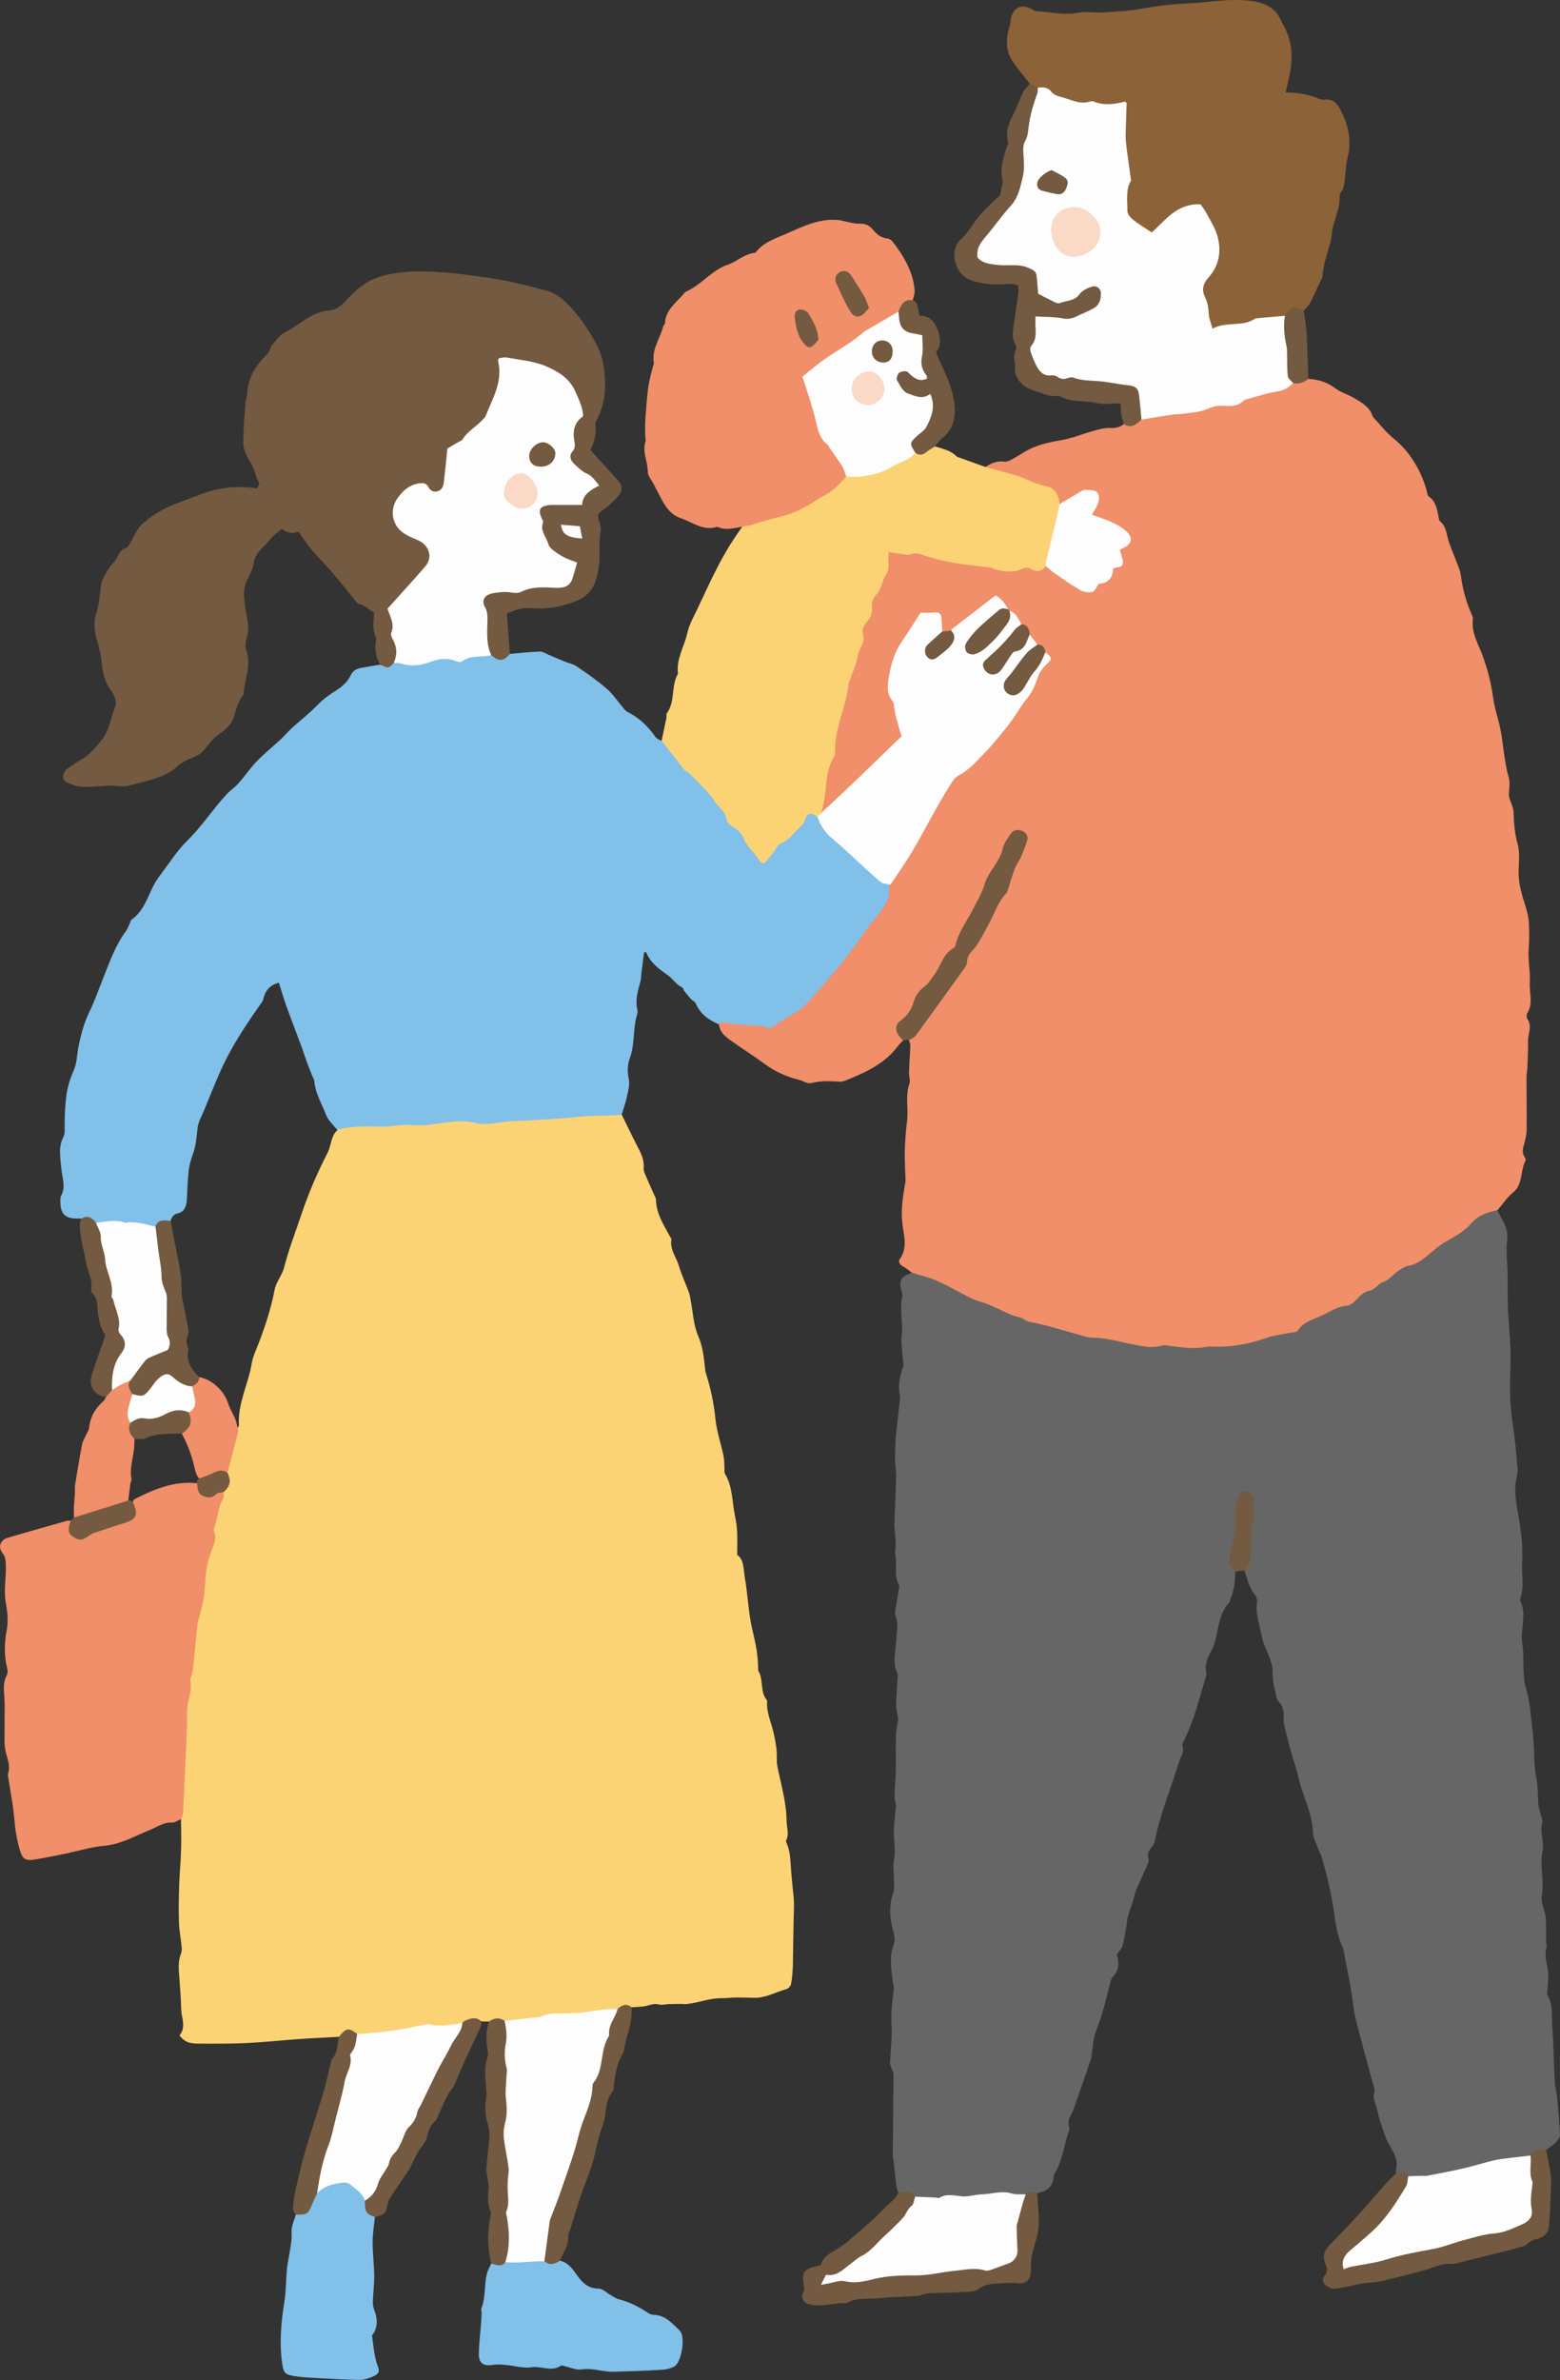 <?xml version="1.0" encoding="UTF-8"?><svg id="_レイヤー_2" xmlns="http://www.w3.org/2000/svg" viewBox="0 0 206.05 314.1"><rect x="0" y="0" width="206.05" height="314.1" fill="#333333" stroke="none"/><defs><style>.cls-1{fill:#fbd375;}.cls-2{fill:#81c0e9;}.cls-3{fill:#f08f69;}.cls-4{fill:#666;}.cls-5{fill:#735a40;}.cls-6{fill:#fad9c7;}.cls-7{fill:#8c6239;}.cls-8{fill:#fdfdfd;}</style></defs><g id="_オブジェクト"><path class="cls-3" d="M16.94,198.04c.09-.74.18-1.48.28-2.22.03-.22.19-.45.15-.64-.33-1.53.34-2.98.37-4.48,0-.27.02-.53.03-.8.05-.02.1-.04.15-.06-.27-.71-.69-1.38-.51-2.2-.37-1.22.16-2.37.27-3.55-.19-.68-.26-1.38-.47-2.05-1.2-.36-1.66.76-2.46,1.21-.29.33-.62.62-.72,1.07-.11.19-.19.43-.35.57-1.08.95-1.77,2.09-1.91,3.55-.03.33-.28.65-.42.97-.18.41-.43.8-.51,1.22-.34,1.79-.64,3.6-.93,5.4-.04.26,0,.54,0,.8-.04.71-.11,1.42-.15,2.13-.02.44.01.88.02,1.32,2.63.08,4.87-1.26,7.25-2.06.01-.04.02-.09.03-.13-.04-.02-.08-.04-.12-.06Z"/><path class="cls-2" d="M117.61,116.78c-3.43-2.83-7.2-5.31-9.54-9.26-.9-.63-1.55-.39-2.08.54-.51.89-1.13,1.77-1.99,2.31-.94.59-1.7,1.27-2.29,2.2-.7,1.1-1,1.02-1.84-.03-.79-.98-1.17-2.3-2.11-3.07-1.56-1.28-2.33-3.11-3.61-4.58-2.13-2.45-4.46-4.71-6.65-7.1-.02-.03-.09-.01-.13-.02-.26-.16-.61-.25-.77-.48-.99-1.42-2.19-2.58-3.75-3.35-.22-.11-.39-.35-.56-.55-.72-.84-1.33-1.79-2.16-2.5-1.23-1.07-2.58-2.01-3.94-2.93-.49-.34-1.13-.45-1.7-.69-.69-.28-1.38-.59-2.08-.88-.36-.15-.74-.42-1.1-.4-1.33.05-2.66.2-3.99.31-.98.76-1.91.37-2.84-.1-2.07.03-4.07,1-6.19.47-.16-.04-.36.02-.53.08-1.75.7-3.56.76-5.4.48-.7.29-1.4.53-2.17.49-.84.14-1.67.27-2.51.43-.59.12-1.07.37-1.36.97-.43.91-1.17,1.53-2.02,2.07-.82.51-1.62,1.09-2.29,1.78-1.03,1.06-2.16,1.98-3.27,2.94-.59.51-1.08,1.13-1.66,1.66-1.04.97-2.16,1.87-3.15,2.89-.88.91-1.6,1.98-2.45,2.94-.47.53-1.09.93-1.57,1.45-1.81,1.97-3.26,4.23-5.19,6.11-1.27,1.23-2.23,2.78-3.31,4.2-.43.57-.86,1.16-1.17,1.79-.79,1.57-1.3,3.3-2.83,4.4-.19.14-.23.47-.35.71-.14.28-.24.58-.43.83-1.33,1.79-2.07,3.85-2.88,5.89-.64,1.6-1.2,3.23-1.95,4.77-.69,1.42-1.08,2.88-1.4,4.41-.24,1.12-.2,2.28-.69,3.38-.48,1.08-.83,2.22-.97,3.46-.17,1.43-.22,2.84-.2,4.27,0,.31,0,.66-.14.92-.74,1.37-.42,2.81-.3,4.22.11,1.22.63,2.42-.04,3.64-.14.25-.08.62-.08.93.02,1.39.68,2.03,2.06,2.03.22,0,.45.01.67.02.8.03,1.46.47,2.15.79,1.54.03,3.08-.07,4.63.06,1.02.08,1.97.56,3.01.39.59-.45,1.28-.64,1.98-.83,0-.03.01-.06.02-.09.19-.45.35-.87.95-1,.94-.21,1.18-.98,1.23-1.85.07-1.29.1-2.59.25-3.87.09-.74.32-1.48.57-2.18.4-1.11.46-2.25.6-3.4.09-.81.55-1.57.87-2.35.66-1.61,1.31-3.22,2-4.81,1.39-3.2,3.28-6.1,5.28-8.94.21-.29.47-.59.54-.92.25-1.09.84-1.84,2.05-2.13.3.94.59,1.99.96,3.01.67,1.86,1.39,3.71,2.08,5.57.22.59.4,1.19.61,1.77.24.66.51,1.32.77,1.98.08.21.23.41.25.62.13,1.64,1,3.03,1.57,4.52.27.71.94,1.28,1.43,1.91,0,0,0,0,0,0,.75.06,1.51.18,2.26.17,1.31-.03,2.61-.37,3.92-.07.26.06.54.04.81.03,1.88-.1,3.74-.66,5.66-.29.41.08.88-.11,1.32-.22,1.25-.34,2.48-.48,3.79-.12.74.2,1.59.04,2.4,0,.26-.01.52-.17.78-.18,1.78-.03,3.58.08,5.35-.1,1.63-.17,3.33.14,4.91-.58.27-.12.68.07,1.03.1,1.84.18,3.66.23,5.36-.66.24-.8.53-1.59.7-2.41.16-.77.41-1.62.25-2.35-.22-.97-.15-1.97.14-2.75.7-1.88.37-3.89.96-5.75.07-.21.08-.46.03-.67-.31-1.32.1-2.54.43-3.78.09-.34.06-.71.11-1.06.11-.89.23-1.78.35-2.67.08-.03.17-.06.25-.1.57,1.42,1.69,2.26,2.88,3.08.67.46,1.11,1.26,1.91,1.62.13.06.15.31.26.45.3.38.6.76.92,1.11.18.19.5.31.59.52.59,1.42,1.72,2.22,3.07,2.79,2.06.26,4.12.5,6.17.79.78.11,1.4-.09,1.93-.67.2-.22.46-.55.69-.55,1.51-.03,2.2-1.29,3.11-2.13,1.18-1.09,2.01-2.53,3.32-3.51.14-.11.26-.25.37-.39,1.12-1.5,2.23-3.01,3.33-4.52.28-.39.39-.94.74-1.23,1.17-.97,1.86-2.26,2.66-3.51.56-.87.72-1.71.32-2.66Z"/><path class="cls-3" d="M120.41,167.95c-.35-.26-.67-.56-1.05-.76-.46-.25-.8-.62-.49-1.06,1.03-1.47.53-3.01.33-4.54-.23-1.85.04-3.65.37-5.46.08-.46,0-.95-.01-1.43-.02-.98-.08-1.96-.05-2.94.05-1.25.13-2.5.29-3.74.21-1.67-.25-3.37.32-5.03.15-.43-.08-.97-.06-1.45.04-1.2.14-2.39.18-3.59,0-.25-.14-.5-.21-.75,2.58-2.99,4.98-6.16,6.96-9.54,1.52-2.6,2.93-5.33,4.45-7.92,1.35-2.3,1.82-4.95,3.38-7.11.29-.4.37-.91.48-1.39.11-.47.09-.92-.38-1.18-.54-.29-.95,0-1.29.4-.29.34-.61.7-.7,1.14-.23,1.18-1.01,2.09-1.48,3.15-1.5,3.34-3.33,6.51-4.92,9.8-.56,1.16-1.63,1.99-2.24,3.15-.64,1.23-1.34,2.42-2.54,3.24-.48.33-.66.95-.86,1.5-.23.64-.49,1.34-1.01,1.73-1.22.91-1.2,1.95-.61,3.15-.24.26-.5.5-.71.79-1.74,2.31-4.25,3.43-6.82,4.47-.24.1-.52.2-.78.18-1.28-.08-2.53-.15-3.81.18-.48.12-1.09-.3-1.65-.44-1.63-.39-3.11-1.07-4.47-2.06-1.46-1.07-2.99-2.05-4.47-3.09-.77-.54-1.52-1.14-1.6-2.19.35-.32.76-.24,1.14-.15,1.7.4,3.48.13,5.18.58.31.08.67.07.91-.13,1.44-1.17,3.26-1.74,4.54-3.2,2.59-2.96,5.22-5.85,7.39-9.15.83-1.26,1.95-2.32,2.74-3.63.48-.81.73-1.62.53-2.55.05-.71.48-1.25.88-1.79,2.71-3.69,4.73-7.81,7.03-11.75.37-.64.77-1.18,1.45-1.53,1.13-.59,1.98-1.55,2.81-2.48,2.23-2.5,4.38-5.08,6.25-7.88.33-.49.56-1.03.73-1.58.29-.91.67-1.77,1.42-2.4.5-.42.47-.82.04-1.24-.25-.48-.57-.88-1.07-1.11-.4-.46-.82-.9-1.16-1.4-.15-.56-.48-.98-.99-1.27-.47-.52-.75-1.21-1.38-1.58-.24-.19-.46-.41-.64-.66-1.06-1.37-1.13-1.37-2.54-.35-1.58,1.15-2.98,2.54-4.7,3.51-.41.11-.8.11-1.18-.11-.22-.19-.26-.45-.32-.72-.11-.52.15-1.31-.77-1.29-.76.01-1.63-.27-2.09.75-.51,1.15-1.33,2.12-2,3.18-1.11,1.77-1.67,3.75-1.4,5.77.17,1.33.57,2.7,1.05,3.99.51,1.39.58,2.38-.74,3.61-2.68,2.48-5.28,5.05-7.93,7.57-.46.44-.88,1.35-1.85.87.11-2.01.35-4.02.93-5.93.39-1.29.64-2.58.88-3.89.72-3.91,1.9-7.72,3.07-11.52.19-.6.43-1.16.38-1.81-.05-.64.14-1.26.49-1.79.49-.73.8-1.49.79-2.38,0-.51.22-.94.51-1.36.93-1.34,1.55-2.8,1.63-4.46.06-1.29.26-1.39,1.6-1.27,4.53.4,8.92,1.6,13.4,2.26.13.02.26.06.4.06,1.86,0,3.69-.33,5.55-.27.66-.15,1.09.25,1.53.65.96.88,2.05,1.59,3.2,2.19.71.37,1.45.56,1.97-.35.17-.29.46-.44.78-.46.79-.06,1.23-.44,1.27-1.26.01-.27.1-.58.36-.69.83-.35,1.02-.89.67-1.71-.2-.46.1-.71.46-.98.97-.72.97-1.29,0-2.08-.78-.63-1.72-.94-2.65-1.26-1.56-.55-1.56-.56-1-2.05.19-.51.41-1.07-.08-1.49-.46-.39-1.02-.2-1.53,0-1.01.41-1.8,1.34-3,1.3-.53-1.32-1.65-1.79-2.88-2.33-2.24-.99-4.75-1.19-6.84-2.53.75-.53,1.55-.83,2.51-.7.3.04.66-.14.95-.3.55-.29,1.08-.62,1.61-.95,1.52-.92,3.19-1.3,4.93-1.59,1.43-.24,2.79-.82,4.2-1.21.73-.2,1.49-.43,2.22-.39.73.03,1.32-.08,1.85-.54.93.03,1.71-.42,2.5-.84,2.3-.55,4.68-.66,6.98-1.13,3.81-.76,7.58-1.71,11.31-2.82.48-.14.85-.48,1.28-.72.76-.2,1.5-.48,2.3-.45,1.3.11,2.48.44,3.56,1.26.73.55,1.66.81,2.45,1.27.99.58,2.02,1.15,2.45,2.33.03.08.06.18.12.24.88.94,1.68,1.98,2.67,2.78.63.51,1.17,1.05,1.69,1.67,1.27,1.55,2.14,3.29,2.68,5.21.07.26.08.62.25.74.94.68,1.13,1.68,1.31,2.7.04.22.07.5.22.62.77.63.81,1.54,1.06,2.4.28.98.72,1.91,1.07,2.86.22.59.51,1.17.59,1.78.23,1.78.67,3.5,1.4,5.14.11.24.23.53.2.78-.21,1.8.76,3.29,1.32,4.85.64,1.77,1.1,3.58,1.35,5.41.19,1.43.66,2.77.96,4.16.24,1.12.33,2.28.51,3.42.16.96.28,1.94.57,2.87.25.82.06,1.58.05,2.37,0,.75.59,1.51.61,2.27.04,1.46.15,2.87.55,4.31.31,1.13.14,2.4.12,3.61-.03,1.5.39,2.9.83,4.3.24.76.47,1.54.52,2.32.07,1.19.08,2.38-.02,3.58-.12,1.48.24,3,.15,4.49-.09,1.31.48,2.67-.31,3.94-.12.19-.15.6-.03.77.69.95.12,1.91.11,2.86,0,.52,0,1.04-.02,1.56-.02.67-.03,1.33-.07,2-.02.44-.12.88-.12,1.32,0,2.28.05,4.56.02,6.85,0,.66-.15,1.33-.33,1.97-.17.58-.32,1.11.05,1.67.09.14.2.39.14.5-.74,1.34-.28,3.13-1.7,4.26-.78.62-1.33,1.51-1.99,2.27-2.67,1.1-4.43,3.6-7.13,4.68-.59.23-1.06.67-1.47,1.16-.38.45-.82.9-1.36,1.07-2.8.85-4.99,2.79-7.28,4.41-2.14,1.52-4.62,2.08-6.8,3.35-.58.34-1.21.58-1.68,1.08-.25.26-.54.5-.89.59-5.42,1.38-10.84,2.86-16.52,1.92-.96-.16-1.87.25-2.81.09-3.47-.59-6.99-.91-10.38-1.95-1.54-.47-3.14-.7-4.69-1.15-1.42-.41-2.8-.88-4.12-1.55-2.28-1.15-4.82-1.7-7.06-2.93-1.53-.84-2.98-1.83-4.75-2.11-.21-.03-.42-.17-.44-.44Z"/><path class="cls-1" d="M44.78,268.81c-1.82.1-3.65.18-5.47.31-2.22.16-4.43.4-6.65.51-2.1.1-4.21.09-6.31.08-1.45,0-1.9-.21-2.65-1.08.67-.78.52-1.68.33-2.62-.13-.65-.1-1.34-.14-2.01-.06-.98-.12-1.96-.2-2.94-.08-1.07-.21-2.14.2-3.19.11-.27.14-.6.11-.89-.1-1.06-.32-2.12-.36-3.18-.06-1.6-.03-3.2.02-4.8.05-1.64.21-3.27.26-4.91.04-1.34,0-2.69-.01-4.03-.25-.97-.17-1.97-.1-2.94.3-3.84.44-7.69.54-11.54.06-2.27.66-4.51.86-6.78.35-3.84,1.12-7.61,1.68-11.41.4-2.75,1-5.52,1.62-8.26.16-.7.53-1.33.74-2.02.57-.91.93-1.86.55-2.96.18-1.87,1-3.58,1.41-5.39.12-.24.36-.44.35-.72-.17-2.86,1.25-5.38,1.69-8.11.09-.53.26-1.04.47-1.54,1.08-2.65,2.01-5.34,2.55-8.16.21-1.08.99-1.91,1.26-2.96.61-2.38,1.5-4.68,2.28-7,.94-2.79,2.1-5.5,3.46-8.13.52-1.01.4-2.33,1.44-3.11,1.76-.4,3.56-.42,5.33-.34,1.49.06,2.97-.34,4.39-.2,2.82.28,5.53-1.01,8.37-.29,1.51.38,3.11-.14,4.67-.22,2.76-.15,5.52-.23,8.28-.53,2.09-.22,4.25-.18,6.38-.32.67,1.36,1.32,2.73,2.01,4.07.48.92.97,1.82.88,2.91-.02.22.02.46.1.66.43,1.02.89,2.02,1.33,3.03.07.16.19.33.19.49.02,1.87,1.03,3.37,1.87,4.93.06.12.19.25.17.36-.23,1.32.65,2.33.99,3.48.35,1.2.9,2.34,1.33,3.52.12.33.17.69.23,1.04.3,1.57.36,3.24.98,4.67.55,1.29.73,2.55.87,3.88.04.4.07.81.19,1.18.61,1.92,1.02,3.86,1.22,5.88.17,1.67.74,3.29,1.08,4.95.11.55.09,1.13.12,1.69.01.21-.04.47.06.63,1.05,1.71.93,3.7,1.33,5.57.15.7.25,1.41.28,2.12.05.92.01,1.85.01,3.02.92.6.82,1.93,1.02,3.08.4,2.23.45,4.54.97,6.74.43,1.8.82,3.57.77,5.42.77,1.19.2,2.77,1.15,3.91.03.03.05.08.05.12-.13,1.47.52,2.78.84,4.16.16.69.29,1.4.38,2.1.07.52.04,1.05.06,1.58,0,.22,0,.44.04.65.48,2.42,1.21,4.8,1.24,7.3.01.88.38,1.76-.06,2.63-.03.07,0,.19.03.26.55,1.17.53,2.44.63,3.69.05.67.12,1.33.18,2,.06.67.16,1.33.19,2,.03.66,0,1.33-.02,2-.01.75-.04,1.5-.05,2.26-.02,1.11-.03,2.22-.05,3.33,0,.44,0,.88-.03,1.32-.05.7-.08,1.4-.23,2.09-.05.26-.35.59-.6.66-1.41.39-2.71,1.17-4.23,1.15-.84-.01-1.67-.05-2.51-.04-.57,0-1.14.1-1.71.09-1.62-.04-3.13.6-4.71.77-.26.03-.53-.02-.8-.01-.52,0-1.04,0-1.56.02-.45.01-.92.16-1.33.05-.57-.15-1.02.02-1.54.16-.67.18-1.41.15-2.11.22-.77-.02-1.46.25-2.13.58-2.52.35-5.06.51-7.6.67-2.26.14-4.51.64-6.78.82-.76-.15-1.53-.09-2.29-.19-.35,0-.7-.02-1.04-.03-.72-.01-1.46-.18-2.13.27-.12.07-.24.12-.36.18-.13.06-.26.11-.4.15-.68.26-1.39.3-2.11.27-2.19-.09-4.32.28-6.47.66-1.52.26-3.08.38-4.64.35-.93-.48-1.82-.45-2.68.18Z"/><path class="cls-4" d="M120.41,167.95c1.14.37,2.33.63,3.42,1.12,1.53.68,2.98,1.56,4.49,2.29.71.34,1.51.5,2.24.8.9.37,1.77.82,2.66,1.22.28.13.57.23.85.32.33.11.74.12,1,.32.56.44,1.19.48,1.85.62,1.9.42,3.76,1.01,5.64,1.53.55.15,1.12.36,1.68.37,1.94.01,3.77.59,5.64.94,1.16.22,2.33.48,3.54.11.4-.12.88.02,1.32.07,1.53.17,3.05.41,4.59.09.26-.05.54-.05.8-.04,2.48.12,4.85-.32,7.18-1.15.96-.34,2-.44,3-.65.39-.08.97-.07,1.13-.32.71-1.11,1.93-1.43,2.99-1.9,1.15-.51,2.2-1.3,3.55-1.38.44-.03.92-.5,1.26-.88.5-.55,1.01-.98,1.77-1.12.27-.05.52-.29.77-.47.25-.18.46-.49.73-.57.86-.25,1.37-.95,2.05-1.45.45-.33.97-.67,1.5-.77,1.11-.21,1.91-.87,2.73-1.55.68-.57,1.35-1.17,2.12-1.6,1.25-.7,2.49-1.37,3.46-2.49.88-1.01,2.12-1.44,3.41-1.69.57,1.26,1.5,2.32,1.29,3.92-.19,1.48.04,3.01.06,4.52.02,1.49-.02,2.99.04,4.48.07,1.74.26,3.47.33,5.21.05,1.18.02,2.36-.02,3.55-.08,2.2-.02,4.38.33,6.56.31,1.98.47,3.99.64,6,.04.43-.11.88-.19,1.32-.33,1.8.1,3.55.39,5.29.31,1.87.5,3.74.4,5.61-.08,1.6.29,3.23-.24,4.81-.03.08-.04.19,0,.27.89,1.86-.04,3.8.26,5.68.32,2.01-.09,4.07.53,6.06.28.88.42,1.82.53,2.74.22,2.01.49,4.03.52,6.06.01.96.09,1.87.27,2.81.23,1.15.17,2.37.28,3.55.05.48.22.94.33,1.41.07.3.27.65.19.9-.41,1.29.29,2.58.03,3.82-.42,1.96.26,3.9-.1,5.86-.16.85.32,1.81.49,2.73.06.34.06.7.07,1.05,0,.79,0,1.58,0,2.38,0,.27.12.56.05.8-.31,1.05.08,2.02.2,3.03.09.74-.01,1.5-.04,2.25,0,.3-.16.68-.03.9.8,1.36.54,2.87.65,4.31.18,2.36.2,4.74.32,7.11.04.71.24,1.41.31,2.12.15,1.63.31,3.25.37,4.88.01.36-.33.8-.61,1.1-.37.38-.84.65-1.27.97-.73.29-1.53.45-2.14,1.02-.32.17-.66.3-1.02.3-4.1.02-7.86,1.83-11.9,2.25-.99.1-1.95,0-2.92.06-.59-.2-1.19-.35-1.76-.61-.02-.13-.08-.28-.05-.4.39-1.32-.28-2.3-.89-3.37-.56-.99-.86-2.13-1.23-3.22-.19-.55-.26-1.13-.43-1.69-.2-.68-.54-1.34-.27-2.09.05-.15-.02-.35-.07-.52-.8-2.97-1.63-5.94-2.39-8.93-.27-1.07-.36-2.19-.54-3.29-.09-.57-.17-1.13-.28-1.7-.21-1.13-.44-2.27-.66-3.4-.08-.39-.1-.81-.26-1.16-.63-1.36-.9-2.79-1.09-4.27-.18-1.36-.45-2.71-.74-4.05-.26-1.21-.6-2.4-.93-3.59-.1-.34-.3-.65-.42-.99-.27-.76-.72-1.51-.75-2.28-.08-2.62-1.4-4.88-1.94-7.35-.25-1.13-.66-2.22-.97-3.34-.3-1.1-.58-2.22-.85-3.33-.08-.34-.16-.71-.12-1.06.08-.84-.05-1.58-.67-2.22-.22-.23-.29-.65-.36-.99-.17-.87-.45-1.76-.41-2.63.09-1.91-1.19-3.38-1.48-5.15-.23-1.39-.81-2.73-.6-4.19.05-.33,0-.8-.2-1.03-.84-.95-1.04-2.16-1.44-3.29.42-1,.51-2.05.52-3.13.01-1.56.24-3.1.46-4.65.12-.82.28-2.12-.9-2.15-1.03-.03-.99,1.24-.98,2.04.03,1.72-.28,3.38-.62,5.04-.21,1.04-.22,2.02.3,2.97-.03,1.25-.12,2.5-.65,3.66-.07.16-.07.38-.18.5-1.47,1.56-1.35,3.69-1.99,5.55-.1.29-.24.58-.39.85-.47.84-.82,1.69-.63,2.69.04.21.02.46-.04.67-.88,2.84-1.55,5.76-2.91,8.44-.1.2-.25.46-.19.63.3.79-.19,1.39-.41,2.05-.5,1.52-.99,3.05-1.52,4.56-.68,1.92-1.27,3.87-1.7,5.86-.06.3-.16.64-.36.85-.45.5-.73.98-.47,1.68.06.17-.05.44-.13.64-.5,1.14-1.03,2.27-1.52,3.42-.19.45-.27.94-.41,1.41-.23.71-.49,1.42-.7,2.14-.1.33-.09.69-.15,1.04-.17.92-.29,1.85-.54,2.76-.11.4-.46.73-.77,1.19.36,1.03.33,2.1-.58,3-.12.12-.17.31-.22.48-.56,2.29-1.13,4.56-1.99,6.76-.34.88-.34,1.88-.5,2.83-.04.22-.03.45-.1.66-.66,1.94-1.34,3.88-2.02,5.82-.19.54-.36,1.1-.64,1.59-.31.54-.39,1.06-.22,1.64.04.12.03.28-.02.4-.68,1.87-.83,3.93-1.88,5.67-.09.15-.17.33-.18.5-.1,1.38-1.01,1.9-2.21,2.13-.62.18-1.27.29-1.89.5-3.17-.62-6.3.48-9.49.24-1.46-.11-3,.17-4.51-.01-.73-.45-1.56-.57-2.37-.77-.1-.29-.24-.58-.28-.89-.15-1.19-.27-2.39-.4-3.59-.01-.13-.08-.26-.08-.39.02-2.58.04-5.16.07-7.74,0-1.02.04-2.04.03-3.06,0-.25-.17-.49-.25-.73-.08-.25-.22-.51-.21-.76.06-1.63.29-3.27.2-4.89-.1-1.67.08-3.28.31-4.91.04-.29-.12-.6-.15-.91-.16-1.62-.52-3.23.11-4.85.16-.41.16-.97.05-1.4-.49-1.8-.77-3.55-.13-5.4.27-.78.09-1.73.1-2.6,0-.57-.11-1.16,0-1.7.34-1.6-.14-3.19.05-4.77.08-.66.12-1.32.18-1.99.02-.22.12-.46.06-.66-.37-1.31-.06-2.61-.03-3.92.05-1.73-.02-3.47.03-5.2.02-.74.19-1.47.3-2.18-.09-.63-.28-1.27-.27-1.91.01-1.24.13-2.49.2-3.73,0-.13.03-.28-.03-.39-.72-1.46-.22-2.95-.16-4.44.05-1.08.35-2.18-.12-3.25-.08-.18-.03-.44,0-.65.15-.96.32-1.92.48-2.88.02-.13.08-.29.03-.39-.76-1.34-.21-2.84-.54-4.23-.07-.28.09-.61.08-.92,0-.58-.05-1.15-.09-1.72-.03-.4-.11-.8-.09-1.2.07-2.1.18-4.2.24-6.3.02-.67-.13-1.34-.15-2.01-.02-.62.01-1.24.03-1.86.02-.53.04-1.07.09-1.6.16-1.51.34-3.01.5-4.52.03-.27.06-.54.01-.8-.25-1.26,0-2.45.42-3.64.15-.41-.03-.95-.06-1.42-.05-.74-.13-1.49-.16-2.23-.01-.31.09-.62.1-.93.05-1.6-.33-3.2.03-4.8.05-.24-.07-.52-.14-.78-.32-1.34-.05-1.82,1.33-2.27Z"/><path class="cls-1" d="M107.98,107.83c-1.04-.67-1.3-.59-1.71.51-.09.23-.22.47-.41.63-.89.79-1.51,1.86-2.71,2.33-.43.17-.67.8-1,1.21-.41.5-.82,1-1.19,1.45-.3-.1-.5-.11-.54-.2-.62-1.16-1.78-1.93-2.25-3.23-.2-.56-.79-1.08-1.34-1.39-.48-.27-.78-.55-.88-1.07-.13-.7-.56-1.18-1.05-1.66-.43-.42-.69-1.02-1.09-1.48-.88-.98-1.81-1.92-2.73-2.85-.18-.18-.51-.24-.66-.44-1.03-1.28-2.02-2.59-3.03-3.89.21-1,.42-1.99.63-2.99.04-.22-.04-.5.07-.65,1.14-1.55.51-3.59,1.46-5.19-.26-1.95.84-3.6,1.24-5.4.25-1.14.88-2.21,1.39-3.29,1.44-3.04,2.8-6.14,4.66-8.96.39-.59.79-1.17,1.19-1.75.82-.67,1.87-.86,2.83-1.03,3.04-.55,5.65-2.04,8.26-3.55.98-.57,1.47-1.68,2.53-2.15.85-.35,1.76-.21,2.64-.34,2.38-.37,4.42-1.53,6.41-2.79,1.08.29,1.79-.81,2.81-.74,1,.32,2.06.51,2.84,1.32.06.06.16.08.24.11,1.19.43,2.38.86,3.58,1.28,1.24.34,2.48.69,3.73,1.02,1.42.37,2.66,1.2,4.13,1.48,1.26.24,1.85,1.17,1.92,2.39.12.2.17.43.12.64-.64,2.52-.83,5.14-1.91,7.55-.5.68-1.13.82-1.88.43-.4-.21-.78-.31-1.26-.08-1.18.56-2.42.43-3.64.06-.17-.05-.32-.19-.49-.21-1.63-.21-3.27-.35-4.88-.63-1.26-.21-2.52-.52-3.74-.91-.69-.23-1.28-.52-2.04-.2-.33.14-.79,0-1.18-.05-.53-.07-1.05-.17-1.66-.27-.02.42-.08.77-.05,1.11.05.77.09,1.51-.48,2.16-.19.22-.19.59-.32.87-.21.47-.36,1.03-.7,1.38-.53.53-.74,1.09-.67,1.81.07.7-.14,1.27-.62,1.83-.35.41-.75,1.16-.6,1.56.45,1.21-.5,2.01-.67,3.03-.16.99-.6,1.94-.93,2.91-.08.25-.23.5-.26.76-.33,3.05-1.89,5.86-1.79,9,0,.17,0,.39-.09.52-1.05,1.61-1.03,3.47-1.26,5.27-.09.75-.29,1.48-.45,2.21.13.47-.1.61-.52.58Z"/><path class="cls-5" d="M49.41,80.86c-.68-.36-1.18-1.02-2.01-1.16-.24-.04-.45-.41-.64-.64-.93-1.13-1.83-2.28-2.78-3.39-.9-1.04-1.88-2.01-2.77-3.06-.65-.77-1.2-1.63-1.8-2.45.09-1.63-.63-2.91-1.74-4.02-.16-.16-.33-.31-.44-.51-.66-1.16-1.55-1.92-2.97-1.82-.49-.83-.62-1.86-1.08-2.62-.53-.87-1.04-1.73-1.05-2.7-.01-1.82.17-3.65.3-5.47.02-.31.19-.61.2-.91.08-2.19,1.13-3.89,2.65-5.37.33-.32.4-.9.71-1.27.51-.61,1.03-1.32,1.71-1.65,1.9-.95,3.44-2.66,5.7-2.83.99-.07,1.67-.63,2.27-1.29,1.25-1.37,2.59-2.59,4.4-3.15.67-.21,1.36-.39,2.06-.48,1.02-.14,2.05-.27,3.07-.26,1.61.02,3.22.1,4.82.27,1.95.2,3.9.49,5.83.8,1.23.2,2.44.51,3.66.79.82.19,1.64.44,2.46.63,1.77.4,2.95,1.68,4.03,2.95,1.09,1.28,2,2.75,2.81,4.23.77,1.41,1.01,3.03,1.1,4.63.12,2-.28,3.9-1.27,5.66-.58-.37-1.31-.44-1.84-.92-.61-2.54-1.73-4.73-4.24-5.88-1.93-.88-3.97-1.29-5.97-1.42-.27.2-.37.37-.35.55.39,2.32-.62,4.34-1.55,6.3-.89,1.89-2.61,3.17-4.28,4.36-.78.56-1.22,1.12-1.17,2.07.06,1-.13,1.97-.36,2.93-.33,1.39-1.23,1.75-2.35.89-.68-.51-1.32-.54-2-.21-1.23.59-2.11,1.51-2.26,2.94-.16,1.44.6,2.36,1.79,3.03,3.65,2.04,3.78,2.68,1.16,5.88-1.16,1.42-2.46,2.72-3.72,4.05-.69.2-1.35.52-2.09.52Z"/><path class="cls-7" d="M136.02,11.04c-.81-1.06-1.73-2.05-2.42-3.19-.81-1.36-.73-2.87-.25-4.36.09-.29.11-.61.16-.91.27-1.59,1.37-2.13,2.8-1.37.2.11.4.26.61.27,1.86.12,3.69.55,5.58.19.85-.16,1.77-.01,2.65-.02.48,0,.97-.02,1.45-.06,1.22-.1,2.46-.13,3.67-.35,2.24-.41,4.47-.71,6.75-.8,1.83-.07,3.64-.38,5.47-.43,1.32-.03,2.7-.01,3.95.35,1.06.3,2.11.95,2.64,2.09.15.32.31.65.48.96,1.25,2.23,1.23,4.58.66,6.99-.14.59-.27,1.18-.41,1.8,1.65.01,3.1.25,4.47.86.19.09.44.11.65.09,1.07-.13,1.69.47,2.12,1.32,1,1.95,1.53,3.96.97,6.2-.29,1.16-.3,2.39-.47,3.58-.05.35-.15.73-.36,1-.34.44-.23.88-.27,1.36-.07.86-.4,1.71-.63,2.56-.09.34-.22.66-.28,1-.11.61-.12,1.25-.29,1.84-.41,1.45-.93,2.87-1.03,4.39-.02.33-.26.66-.41.98-.41.88-.81,1.77-1.26,2.63-.19.36-.53.65-.79.97-1.2-.41-1.95.5-2.83,1-2.8.31-5.51,1.1-8.29,1.45-1.1.14-1.54-.39-1.67-1.26-.17-1.2-.4-2.38-.77-3.53-.23-.69-.02-1.31.44-1.88,2.76-3.4,1.41-6.29-.33-8.85-.48-.71-1.86-.65-2.96.03-.92.57-1.68,1.34-2.45,2.09-1.08,1.04-1.31,1.04-2.51.16-2.5-1.85-2.84-2.84-1.97-5.93.16-.55.1-1.03,0-1.57-.35-1.8-.6-3.62-.43-5.46.1-1.03-.17-2.04-.07-3.28-1.49.14-2.9-.03-4.31-.06-2.03-.04-3.9-.44-5.58-1.58-.38-.26-.8-.39-1.24-.5-.45-.17-.9-.33-1.19-.76Z"/><path class="cls-3" d="M29.55,196.91c-.03.31.05.69-.09.92-.7,1.09-.67,2.39-1.08,3.56-.07.21-.19.48-.12.65.46,1.09-.12,2-.45,2.95-.45,1.28-.66,2.57-.71,3.94-.06,1.67-.43,3.31-.9,4.93-.05.17-.1.35-.12.52-.19,1.86-.36,3.72-.55,5.58-.04.35-.11.7-.19,1.05-.06.26-.28.54-.22.76.35,1.45-.45,2.75-.42,4.18.04,2.63-.16,5.27-.27,7.9-.08,1.83-.16,3.66-.26,5.48-.01.25-.16.49-.25.74-.41.17-.82.49-1.22.47-1.06-.06-1.84.53-2.75.9-2.04.83-3.95,1.96-6.25,2.17-1.72.15-3.41.69-5.11,1.04-1.31.27-2.61.53-3.93.75-1.37.23-1.7-.06-2.08-1.38-.4-1.37-.59-2.75-.71-4.17-.15-1.73-.5-3.43-.76-5.15-.03-.22-.09-.47-.03-.67.29-.96-.06-1.79-.3-2.72-.29-1.12-.15-2.37-.17-3.56-.02-1.24.04-2.49-.03-3.72-.06-.99-.2-1.96.29-2.89.11-.22.18-.53.12-.76-.45-1.73-.43-3.52-.11-5.2.26-1.33.08-2.54-.13-3.78-.28-1.66.1-3.3.02-4.95-.03-.55-.06-1.01-.44-1.48-.62-.78-.3-1.73.65-2.01,2.6-.77,5.22-1.5,7.83-2.24.17-.05.36-.02.54-.03.18.24.11.51.13.77.1,1.22.87,1.7,1.91,1.1,1.22-.7,2.56-1.07,3.86-1.5,2.26-.75,2.27-.7,2.31-2.9.06-.12.11-.27.23-.32,2.59-1.31,5.22-2.42,8.23-2.09.24.15.31.41.41.66.34.9.98,1.04,1.8.72.43-.17.83-.56,1.34-.2Z"/><path class="cls-3" d="M111.77,62.92c-.77.73-1.43,1.65-2.33,2.15-1.79.98-3.41,2.24-5.45,2.87-1.47.45-2.99.71-4.43,1.25-.49.18-1.04.22-1.56.33-1.09.19-2.18.52-3.27,0-1.84.62-3.26-.61-4.83-1.14-1.61-.54-2.29-2.03-3.01-3.43-.2-.38-.41-.76-.6-1.14-.26-.51-.73-1.02-.73-1.53.01-1.35-.75-2.64-.3-4.02.08-.24-.04-.53-.04-.8,0-.7-.03-1.4.02-2.1.1-1.41.2-2.82.38-4.23.12-.92.4-1.82.61-2.72.04-.17.15-.36.13-.52-.31-1.81.85-3.24,1.25-4.86.03-.12.21-.22.22-.33.06-1.69,1.31-2.64,2.32-3.74.15-.16.28-.39.46-.47,1.74-.77,2.97-2.27,4.62-3.17.27-.15.56-.27.85-.37,1.28-.43,2.29-1.49,3.71-1.6,1.01-1.37,2.62-1.87,4.04-2.49,2.17-.95,4.37-2.06,6.88-1.82.39.04.78.16,1.17.24.52.09,1.04.26,1.56.24.74-.04,1.32.16,1.79.72.53.63,1.11,1.16,1.99,1.24.24.02.53.2.67.39,1.47,1.92,2.72,3.96,2.92,6.45.03.42-.16.87-.25,1.3-.85.3-1.41.94-1.88,1.68-3.07,1.91-5.96,4.11-9.11,5.9-.2.11-.37.25-.55.38-2.96,2.24-2.87,2.25-1.64,5.39.1.25.21.5.25.77.36,2.98,2.12,5.26,3.8,7.57.35.48.71.95.34,1.58Z"/><path class="cls-5" d="M37.25,69.8c-.5.43-1.11.78-1.49,1.3-.76,1.04-2.03,1.71-2.24,3.18-.1.69-.41,1.38-.75,2-.77,1.36-.54,2.74-.33,4.17.18,1.22.59,2.43.15,3.71-.17.48-.23,1.12-.07,1.59.73,2.05-.23,3.96-.37,5.94-.72.86-.93,1.92-1.27,2.96-.29.89-1.01,1.63-1.88,2.2-.72.47-1.3,1.2-1.84,1.89-.46.59-.99.97-1.69,1.24-.74.29-1.51.66-2.08,1.19-.75.69-1.55,1.09-2.51,1.43-1.34.48-2.72.79-4.09,1.13-.33.08-.69.04-1.04.03-.44-.01-.88-.08-1.32-.07-1.18.04-2.36.2-3.54.15-.69-.03-1.4-.27-2.04-.57-.74-.35-.68-1.29.11-1.87.61-.45,1.26-.86,1.91-1.24,1.07-.63,1.79-1.56,2.56-2.51,1.08-1.32,1.19-2.97,1.79-4.43.21-.52-.09-1.49-.48-1.99-.96-1.2-1.18-2.56-1.34-4-.11-.97-.34-1.93-.62-2.86-.36-1.18-.43-2.29-.04-3.51.38-1.16.42-2.43.62-3.65.04-.22.06-.45.16-.65.42-.83.8-1.65,1.5-2.35.58-.59.65-1.62,1.68-1.92.26-.07.41-.56.6-.86.48-.75.82-1.65,1.45-2.23.91-.83,1.96-1.56,3.06-2.1,1.55-.75,3.2-1.29,4.82-1.9,2.38-.9,4.83-1.14,7.34-.73.52,1.56,1.93,2.5,2.67,3.91.24.46.66.84.62,1.42Z"/><path class="cls-2" d="M73.95,298.35c1,.22,1.59.97,2.13,1.74.74,1.05,1.49,1.94,2.97,1.95.54,0,1.08.56,1.62.86.34.19.67.44,1.04.54,1.41.36,2.67.99,3.87,1.8.21.14.48.25.72.26,1.56.02,2.5,1.15,3.47,2.07.81.77.27,4.16-.68,4.73-.51.3-1.18.43-1.79.46-2.09.13-4.19.2-6.29.25-1.4.04-2.74-.53-4.19-.3-.7.11-1.47-.27-2.21-.42-.17-.04-.41-.15-.52-.08-1.24.85-2.58.02-3.88.21-1.11.16-2.3-.21-3.45-.31-.56-.05-1.15-.09-1.7,0-1.13.19-1.81-.2-1.81-1.34,0-1.43.2-2.85.3-4.28.03-.44.05-.87.06-1.31,0-.18-.1-.38-.04-.52.62-1.48.35-3.11.75-4.62.12-.46.37-.87.57-1.31.64-.25,1.38-.06,1.98-.49,1.62.08,3.24-.39,4.86-.07.73.19,1.47.27,2.22.16Z"/><path class="cls-2" d="M49.52,292.58c-.11,1.11-.3,2.22-.3,3.32,0,1.47.19,2.94.21,4.41.01,1.16-.14,2.31-.18,3.47-.01.35.05.72.17,1.04.5,1.26.48,2.45-.28,3.4.12.87.19,1.61.32,2.33.1.56.21,1.12.41,1.65.27.73.25,1.05-.51,1.4-.59.27-1.27.5-1.9.49-1.96-.02-3.92-.15-5.88-.26-.97-.06-1.96-.1-2.91-.28-1.13-.21-1.25-.55-1.41-1.73-.38-2.73-.12-5.41.31-8.1.22-1.41.2-2.85.33-4.28.07-.71.24-1.41.35-2.11.14-.91.33-1.8.26-2.76-.05-.75.36-1.54.57-2.31,1.78-.29,1.99-1.96,2.76-3.14,2.37-2.17,5.35-1.83,6.59,1.17-.02.95.37,1.7,1.1,2.29Z"/><path class="cls-5" d="M136.02,11.04c.34.18.69.36,1.03.54.35.44.3.96.11,1.41-.83,1.96-.56,4.18-1.5,6.11-.32.67-.02,1.42.02,2.13.24,4.02-2.1,6.8-4.5,9.55-.44.51-.9,1-1.26,1.57-.63,1-.34,1.71.78,2.02.83.23,1.68.25,2.53.23.86-.02,1.68.09,2.5.41,1.33.53,1.72,1,1.8,2.48.07,1.25,1.44,2.31,2.69,2.01.78-.18,1.57-.4,2.14-1.05.09-.1.19-.19.3-.27,1.17-.91,2.14-.96,2.71-.14.63.91.2,2.37-.87,3.02-1.76,1.08-3.6,1.77-5.73,1.28-.45-.11-.97-.23-1.58.07-.09,1.3-.33,2.65-.53,4-.18,1.28.95,2.49,2.25,2.75,1.88.38,3.79.6,5.71.68,1.62.07,3.18.49,4.78.73.57.09,1.04.39,1.23.93.46,1.28.77,2.58.12,3.9-.66.63-1.35,1.18-2.32.57-.11-.42-.26-.83-.33-1.26-.07-.48-.07-.97-.1-1.48-1.14,0-2.24.2-3.23-.05-1.51-.37-3.13-.02-4.55-.8-.18-.1-.42-.1-.64-.13-.08-.01-.18.06-.26.05-.39-.05-.8-.06-1.16-.2-1.37-.53-2.96-.71-3.76-2.19-.17-.31-.38-.68-.33-.99.13-.92-.39-1.86.12-2.78.1-.18,0-.54-.12-.76-.38-.72-.33-1.47-.22-2.23.21-1.46.44-2.91.64-4.36.05-.35,0-.7,0-1.11-.25-.07-.5-.2-.75-.21-1.09-.01-2.21.16-3.27,0-1.5-.23-3.14-.39-3.96-2.01-.71-1.4-.66-2.98.55-4.04.68-.6,1.16-1.42,1.7-2.17.94-1.29,2.09-2.37,3.34-3.48.08-.4.17-.91.27-1.42.03-.13.11-.27.08-.38-.42-1.68.05-3.24.62-4.79.06-.16.12-.37.07-.53-.4-1.42.22-2.6.82-3.8.43-.87.74-1.81,1.17-2.67.21-.42.59-.76.89-1.13Z"/><path class="cls-5" d="M135.48,289.61c.46-.42.96-.46,1.51-.19.08,1.47.28,2.94.2,4.4-.06,1.07-.49,2.13-.74,3.19-.1.42-.21.84-.25,1.26-.05.62.02,1.25-.08,1.87-.13.88-.75,1.26-1.64,1.19-.57-.05-1.15-.07-1.71-.02-1.2.11-2.44-.03-3.53.78-.39.3-1.02.36-1.55.39-1.59.09-3.19.12-4.79.17-.26,0-.52.04-.78.1-.3.07-.6.24-.9.26-1.73.11-3.46.14-5.18.3-1.35.13-2.75-.11-4.04.55-.33.17-.79.09-1.19.13-.88.09-1.75.26-2.63.27-.6,0-1.26-.07-1.77-.33-.28-.15-.58-.94-.45-1.12.78-1.03-.65-2.54.73-3.34.49-.28,1.1-.35,1.75-.54.26-1.3,1.53-1.66,2.48-2.35.29-.21.61-.38.88-.61,1.19-1.01,2.36-2.04,3.53-3.07.37-.32.69-.7,1.04-1.04.57-.55,1.17-1.08,1.72-1.64.24-.25.42-.56.63-.84.79-.11,1.6-.32,2.15.53.29.37.28.8,0,1.12-.82.94-1.31,2.1-2.32,2.94-1.92,1.6-3.5,3.59-5.72,4.87-1.14.67-2.05,1.74-3.49,1.88,3.44.19,6.75-.66,10.11-.75,3.1-.09,6.12-.77,9.19-.86,1.31-.04,2.52-.07,3.76-.54,1.03-.39,1.53-.91,1.43-2.07-.18-2.04.38-4,.92-5.95.11-.4.3-.75.7-.94Z"/><path class="cls-5" d="M77.02,54.94c.71-.06,1.32.07,1.62.82.16,1.32-.09,2.56-.66,3.63,1.29,1.42,2.51,2.74,3.71,4.09.5.56.58,1.22.08,1.85-.52.65-1.15,1.24-1.82,1.74-1.08.8-1.1.76-.71,2.06.09.29.16.63.1.92-.3,1.5-.03,3.04-.22,4.52-.24,1.89-.68,3.74-2.82,4.66-2.03.87-4.11,1.22-6.24,1.04-1.22-.1-2.14.3-3.11.69.14,1.82.27,3.58.4,5.34-.84,1-1.45,1.04-2.44.18-.69-.48-.89-1.17-.93-1.98-.07-1.55.22-3.12-.39-4.65-.28-.72.22-1.28.85-1.65.39-.23.82-.44,1.26-.41,2.48.16,4.85-.81,7.34-.62,1.1.09,2.03-.28,2.42-1.49.22-.69.17-1.17-.58-1.52-1.53-.72-2.85-1.66-3.36-3.44-.28-1-.38-2.03-.47-3.04-.09-1.02.79-1.34,1.63-1.43.93-.1,1.88-.12,2.82-.03.69.07,1.12-.12,1.36-.77.24-.67.95-.93,1.3-1.5-.07-.72-.69-.91-1.14-1.24-1.34-.97-2.47-2-1.61-3.9.24-.53.01-1.16.03-1.73.03-1.06.38-1.94,1.59-2.14Z"/><path class="cls-5" d="M202.16,284.47c.5-.73,1.16-.98,2.01-.7.03.03.07.07.08.1.21,1.1.45,2.2.6,3.31.08.6.02,1.22,0,1.83-.07,1.59-.11,3.19-.25,4.78-.09.95-.75,1.53-1.66,1.72-.51.11-.86.35-1.25.66-.38.31-.96.4-1.45.55-.59.18-1.19.32-1.78.47-.43.11-.86.2-1.29.31-1.42.36-2.84.72-4.26,1.07-.39.1-.79.24-1.18.21-1.07-.08-2,.33-2.97.64-1.19.38-2.4.67-3.61.98-.9.23-1.81.46-2.71.66-.43.1-.88.14-1.32.19-.44.05-.89.06-1.33.14-1.16.22-2.31.53-3.48.67-.41.05-.93-.24-1.27-.52-.37-.3-.4-.84-.07-1.22.42-.49.35-.94.12-1.48-.4-.9-.27-1.72.45-2.46,1.34-1.37,2.67-2.76,3.96-4.17,1.23-1.35,2.41-2.75,3.63-4.11.42-.46.88-.88,1.33-1.32.62-.25,1.18-.23,1.57.41.49.62.16,1.19-.14,1.75-1.49,2.81-3.49,5.2-5.92,7.24-.82.69-1.9,1.2-2.08,2.46.51.25.96.09,1.37-.01,3.43-.85,6.91-1.48,10.31-2.36,2.86-.74,5.76-1.24,8.61-2,.57-.15,1.1-.37,1.64-.6,1.92-.8,2.06-1.13,2.06-3.25,0-1.57.02-3.13-.05-4.69-.02-.45,0-.91.36-1.25Z"/><path class="cls-5" d="M73.95,298.35c-.66.46-1.33.67-2.04.09-.5-.33-.47-.86-.41-1.33.19-1.37.33-2.78.77-4.08,1.63-4.83,3.07-9.72,4.79-14.51.74-2.06,1.16-4.2,1.94-6.25.54-1.41.64-3.03,1.11-4.52.31-.99.64-1.96,1.48-2.64.55-.47,1.13-.76,1.81-.22.12,1.3-.17,2.54-.55,3.77-.13.41-.2.84-.3,1.25-.09.39-.11.82-.31,1.15-.82,1.39-1.03,2.94-1.19,4.5-.01.13,0,.31-.07.39-1.21,1.35-.8,3.19-1.42,4.73-.62,1.56-.84,3.28-1.33,4.9-.44,1.45-1.05,2.84-1.54,4.27-.4,1.17-.75,2.36-1.12,3.55-.09.3-.17.6-.27.9-.07.21-.27.42-.25.62.16,1.32-.63,2.32-1.11,3.43Z"/><path class="cls-5" d="M119.27,137.32c-.23-.28-.49-.53-.68-.83-.39-.65-.27-1.34.33-1.77.87-.62,1.45-1.43,1.74-2.45.25-.85.72-1.53,1.43-2.06.62-.45.97-1.1,1.41-1.71.8-1.1,1.07-2.6,2.39-3.33.14-.08.28-.25.31-.41.4-1.77,1.53-3.2,2.32-4.77.55-1.1,1.19-2.12,1.54-3.33.26-.91.9-1.73,1.41-2.56.42-.68.81-1.33.99-2.15.16-.71.66-1.36,1.1-1.97.35-.49.91-.55,1.46-.31.5.22.81.67.67,1.19-.22.81-.56,1.58-.89,2.35-.21.48-.57.9-.75,1.39-.36.95-.64,1.94-.95,2.91-.04.13-.08.27-.17.36-1.05,1.07-1.5,2.48-2.17,3.77-.45.86-.92,1.71-1.4,2.55-.2.35-.41.7-.68.98-.5.53-.96,1.03-.95,1.84,0,.28-.21.59-.39.84-1.97,2.74-3.95,5.47-5.93,8.2-.36.49-.68,1.06-1.37,1.16-.25.04-.51.08-.76.12Z"/><path class="cls-5" d="M66.75,298.54c-.55.76-1.23.31-1.87.21-.1-.56-.22-1.11-.3-1.67-.21-1.52-.08-3.02.19-4.52.04-.21.1-.46.03-.64-.45-1.07-.33-2.17-.26-3.27.01-.22-.03-.44-.05-.65-.08-.61-.27-1.23-.24-1.84.07-1.31.29-2.62.38-3.93.04-.6.02-1.26-.17-1.82-.4-1.18-.45-2.35-.23-3.56.07-.39,0-.8-.02-1.2-.07-1.38-.32-2.77.18-4.13.09-.24.09-.54.04-.8-.25-1.33-.29-2.65.17-3.94.67-.45,1.35-.57,2.06-.07.68.55.7,1.32.64,2.09-.24,3.04.07,6.08.06,9.11,0,1.87-.52,3.72-.13,5.62.6,2.92.32,5.87.14,8.82-.08,1.24.37,2.48.26,3.74-.08.89-.08,1.81-.87,2.45Z"/><path class="cls-5" d="M49.52,292.58c-1.16-.37-1.34-.66-1.33-2.15,1.99-3.52,3.98-7.04,5.95-10.57.97-1.74,1.96-3.5,2.71-5.37.85-2.1,2.07-4.03,3.25-5.97.31-.52.29-1.26.97-1.55l-.03.02c.09-.1.2-.2.32-.27.73-.33,1.47-.62,2.19.03,0,.22.07.48-.02.66-.63,1.39-1.3,2.76-1.95,4.15-.34.73-.65,1.47-.98,2.2-.29.65-.48,1.38-.91,1.92-.8,1-1.18,2.19-1.72,3.31-.15.32-.25.71-.49.94-.6.57-.91,1.19-1.07,2.05-.13.73-.81,1.35-1.2,2.04-.33.57-.6,1.18-.89,1.77-.04.08-.04.18-.09.25-.83,1.24-1.68,2.47-2.5,3.71-.21.31-.43.66-.5,1.02-.24,1.36-.35,1.5-1.72,1.84Z"/><path class="cls-5" d="M118.68,41.12c.32-.88.71-1.7,1.89-1.48.93.35.52,1.34.94,2.03,1.27-.01,1.91.76,2.35,1.9.43,1.12.45,2.15-.24,2.91.82,2.01,1.84,3.78,2.24,5.68.42,2.01.52,4.21-1.49,5.74-.34.26-.58.67-.86,1.01-.4.26-.82.48-1.18.78-.47.39-.92.41-1.41.08-1.11-.73-1.19-1.47-.13-2.42.82-.74,1.51-1.51,1.83-2.59.19-.66.31-1.3-.08-2.02-.68.02-1.38-.08-2.07-.2-1.28-.22-1.83-1.19-2.26-2.25-.19-.48-.06-.99.38-1.33.43-.34.91-.31,1.4-.15.54.18.91.74,1.69.68-.49-1.16-.28-2.36-.31-3.53-.02-.93-.23-1.42-1.24-1.68-1.47-.39-1.99-1.76-1.43-3.16Z"/><path class="cls-5" d="M41.88,289.47c-.22.47-.45.93-.64,1.41-.51,1.3-.73,1.45-2.17,1.39-.58-.56-.33-1.27-.26-1.91.08-.74.25-1.47.42-2.2.35-1.48.69-2.96,1.12-4.41.74-2.5,1.59-4.97,2.33-7.48.41-1.39.71-2.82,1.06-4.24.02-.09,0-.21.06-.26.88-.81.69-1.97.98-2.97.94-1.18,1.27-1.23,2.4-.36.34.55.23,1.13.05,1.68-.77,2.33-1.33,4.72-1.92,7.1-.83,3.38-1.85,6.71-2.63,10.1-.17.74-.37,1.48-.78,2.13Z"/><path class="cls-5" d="M14.8,183.46c-.26.29-.51.58-.77.87-1.5-.04-2.4-1.36-1.91-2.88.56-1.73,1.18-3.45,1.8-5.24-.63-.91-.88-1.96-1-3.1-.09-.83.02-1.8-.75-2.47-.11-.1-.16-.35-.13-.51.23-1.26-.48-2.34-.68-3.51-.29-1.71-.84-3.39-.81-5.15,0-.21.13-.43.2-.64.84-.52,1.41-.09,1.94.54,1.23,1.35,1.18,3.15,1.6,4.77.59,2.28.95,4.62,1.53,6.9.33,1.28.17,2.68.95,3.87.25.39.15.92-.12,1.28-1.03,1.39-1.27,3.03-1.56,4.66-.04.22-.16.42-.28.61Z"/><path class="cls-5" d="M169.72,41.7c.07-.11.14-.21.22-.32.69-.94,1.12-1.02,2.26-.39.13.97.32,1.94.38,2.91.12,2.04.16,4.08.23,6.12-.6.46-1.26.71-2.03.54-.69.06-1.01-.38-1.07-.95-.26-2.34-.36-4.7-.48-7.05-.02-.35.07-.72.49-.86Z"/><path class="cls-5" d="M163.19,207.38c-.77-.56-1.01-1.24-.72-2.21.34-1.14.53-2.34.68-3.52.1-.79-.04-1.61.02-2.41.04-.57.19-1.14.36-1.69.16-.53.6-.88,1.12-.72.35.11.83.53.86.85.11.96.19,1.98-.02,2.91-.26,1.15-.18,2.29-.25,3.44-.04.71-.03,1.43-.17,2.12-.09.4-.44.75-.68,1.12-.4.04-.81.08-1.21.12Z"/><path class="cls-5" d="M9.78,200.28c2.39-.75,4.77-1.49,7.16-2.24.27-.04.5,0,.63.28.75,1.53.45,2.2-1.13,2.68-1.36.41-2.71.88-4.06,1.33-.2.07-.4.18-.57.31-.93.68-1.37.72-2.14.18-.68-.47-.75-.94-.32-2.14.15-.13.29-.27.44-.4Z"/><path class="cls-5" d="M37.25,69.8c-.87-1.23-1.46-2.66-2.68-3.64-.51-.41-.69-1.03-.61-1.7.1-.22.2-.44.29-.65,1.47-.39,1.91-.2,2.78,1.05.72,1.05,1.45,2.1,2.25,3.09.61.75.55,1.45.13,2.21-.8.35-1.5.16-2.16-.35Z"/><path class="cls-5" d="M49.41,80.86c.5-.47,1.05-.77,1.76-.52,1.06.38.99,1.38.99,2.16,0,.96.15,1.84.41,2.75.23.82.39,1.69-.56,2.24-.66.73-.71.73-1.79.23-.57-.95-.73-1.99-.59-3.08.02-.18.1-.39.03-.52-.51-1.06-.33-2.16-.24-3.26Z"/><path class="cls-8" d="M169.72,41.7c-.23,1.35-.09,2.67.21,3.99.08.34.06.7.07,1.05.03.97-.01,1.95.1,2.91.04.32.45.6.69.9-.56.59-1.17.98-2.05,1.11-1.31.19-2.58.63-3.86.97-.21.06-.48.09-.62.23-.86.91-1.95.72-3,.69-.68-.02-1.25.19-1.88.46-.9.39-1.96.43-2.96.58-.53.08-1.07.06-1.59.13-1.36.2-2.71.44-4.06.66-.11-1.15-.2-2.3-.35-3.45-.1-.73-.58-1-1.31-1.07-1.41-.14-2.8-.48-4.21-.57-1.07-.07-2.13-.08-3.15-.46-.22-.08-.54,0-.78.09-.46.15-.86.12-1.27-.17-.21-.14-.51-.24-.76-.21-1.08.14-1.66-.49-2.08-1.33-.3-.59-.55-1.22-.75-1.85-.07-.21-.03-.57.11-.73.67-.76.6-1.65.55-2.55-.03-.43,0-.87,0-1.32,1.26.08,2.43.04,3.55.25.68.13,1.22.06,1.8-.22.79-.39,1.63-.7,2.39-1.15.72-.42.94-1.19.9-1.98-.03-.63-.63-1.04-1.27-.81-.56.2-1.21.5-1.54.96-.67.95-1.75.84-2.62,1.19-.38.15-1.03-.34-1.55-.57-.44-.2-.86-.44-1.3-.66-.07-.78-.12-1.6-.22-2.41-.07-.59-.48-.74-1.03-.99-1.34-.61-2.7-.25-4.03-.4-1-.12-2.05-.17-2.74-.99-.21-1.38.67-2.25,1.38-3.1,1.01-1.22,1.94-2.54,2.99-3.69,1.07-1.18,1.28-2.51,1.61-3.83.26-1.05.13-2.21.07-3.31-.03-.56,0-1.01.29-1.52.27-.48.34-1.1.4-1.66.18-1.56.61-3.04,1.15-4.51.09-.24.06-.53.09-.8.67-.04,1.29-.1,1.8.57.27.35.81.56,1.27.67,1.27.31,2.48,1.06,3.87.58.12-.04.28-.05.4,0,1.39.59,2.8.37,4.16.03.11.1.23.16.22.22-.04,1.45-.11,2.9-.13,4.36,0,.57.08,1.15.15,1.72.17,1.3.36,2.6.57,4.12-.72,1.08-.49,2.58-.49,4.02,0,.4.42.88.78,1.17.72.58,1.53,1.05,2.44,1.65,1.79-1.57,3.3-3.86,6.45-3.7.2.29.55.74.81,1.23.5.94,1.09,1.86,1.39,2.87.59,1.99.27,3.96-1.12,5.51-.8.89-.95,1.7-.49,2.63.37.76.44,1.51.5,2.32.04.56.28,1.1.49,1.84,1.84-1,3.93-.16,5.62-1.32.07-.05.17-.04.26-.05,1.24-.11,2.48-.22,3.72-.33Z"/><path class="cls-8" d="M107.98,107.83c.17-.19.35-.39.52-.58,3.56-3.22,6.97-6.62,10.58-10.07-.22-.77-.51-1.7-.76-2.63-.11-.42-.15-.86-.23-1.29-.05-.25-.04-.57-.19-.74-.82-.93-.67-2.03-.51-3.07.27-1.73.75-3.39,1.78-4.86.84-1.2,1.59-2.46,2.41-3.73.58,0,1.2.06,1.8-.02.65-.08.93.16.98.76.04.58.07,1.16.1,1.74-.3.74-.99,1.13-1.49,1.69-.35.39-.63.83-.23,1.3.38.44.83.16,1.21-.07,1.12-.7,1.94-1.58,1.67-3.05.05-.07.08-.17.15-.22,1.9-1.47,3.81-2.94,5.74-4.42.8.47,1.27,1.09,1.62,1.83-2.24.83-3.57,2.72-5.1,4.37-.25.27-.35.65-.07.98.26.31.62.31.99.21.22-.06.43-.15.59-.31,1.46-1.53,3.3-2.78,3.79-5.04.9.26,1.17,1.08,1.58,1.78-1.11,1.63-2.42,3.07-3.92,4.34-.36.31-.84.59-.71,1.19.08.38.36.62.74.69.64.11.98-.32,1.27-.78.65-1.03,1.35-1.99,2.48-2.55.63-.31.61-1.18,1.22-1.54.35.44.69.88,1.04,1.32-1.37,1.35-2.43,2.95-3.66,4.42-.41.49-.8,1.09-.14,1.64.68.57,1.26.14,1.73-.4.93-1.05,1.49-2.33,2.22-3.5.25-.41.37-.93.89-1.13.97.74.93.89.11,1.64-.5.46-.94,1.1-1.14,1.74-.33,1.04-.76,1.97-1.47,2.81-.68.81-1.18,1.76-1.81,2.63-.57.79-1.19,1.56-1.81,2.31-.59.71-1.19,1.43-1.84,2.09-1.06,1.07-2.02,2.26-3.4,2.97-.33.17-.65.45-.85.76-.74,1.16-1.46,2.35-2.14,3.55-1.09,1.93-2.11,3.9-3.24,5.8-.89,1.5-1.91,2.92-2.87,4.37-.45-.12-1.02-.12-1.34-.39-1.39-1.18-2.7-2.44-4.04-3.67-.79-.72-1.59-1.44-2.41-2.13-.88-.74-1.46-1.68-1.84-2.75Z"/><path class="cls-8" d="M138.15,74.71c-.01-.13-.06-.27-.03-.39.49-2.04,1-4.09,1.49-6.13.13-.55.22-1.11.33-1.66.96-.57,1.92-1.14,2.88-1.7.15-.09.34-.19.5-.18.52.05,1.17-.02,1.51.26.5.43.36,1.16.1,1.75-.18.4-.43.77-.71,1.27.87.32,1.67.55,2.42.9.72.34,1.48.69,2.06,1.22,1.03.95.84,1.72-.44,2.33-.12.06-.24.12-.35.18.14.56.38,1.09.4,1.63.03.87-.87.55-1.29.85q-.06,1.91-1.89,2.01c-.29.39-.51,1-.85,1.08-.51.11-1.18,0-1.64-.27-1.19-.69-2.32-1.5-3.46-2.28-.37-.25-.68-.58-1.02-.87Z"/><path class="cls-5" d="M138.07,86.09c-.37.91-.76,1.79-1.45,2.55-.58.65-.94,1.49-1.42,2.23-.17.25-.41.48-.66.65-.49.33-1.01.34-1.5-.04-.46-.36-.62-1.01-.3-1.58.21-.38.56-.69.83-1.04.67-.88,1.29-1.8,2.01-2.64.4-.46.96-.77,1.45-1.15.71-.02.98.4,1.04,1.03Z"/><path class="cls-5" d="M133.32,80.62c.42,1.15-.45,1.86-.99,2.62-.59.82-1.34,1.55-2.09,2.23-.42.38-.95.69-1.48.86-.31.1-.85-.01-1.06-.24-.21-.23-.3-.8-.15-1.08.32-.62.79-1.17,1.26-1.69.5-.55,1.08-1.04,1.64-1.54.47-.42.97-.8,1.43-1.22.4-.37.82-.27,1.26-.15.06.07.13.14.19.21Z"/><path class="cls-5" d="M135.99,83.74c-.41.97-.6,2.1-1.97,2.25-.19.02-.38.33-.53.54-.43.62-.8,1.28-1.25,1.88-.61.8-1.61.81-2.14.04-.3-.43-.42-.89.06-1.32.4-.36.78-.73,1.18-1.09.98-.88,1.86-1.85,2.66-2.89.23-.31.61-.51.91-.76.84.06,1.04.64,1.09,1.34Z"/><path class="cls-5" d="M125.62,83.22c.73.71.4,1.45-.1,2.04-.48.57-1.13,1-1.72,1.48-.43.35-.89.43-1.31-.02-.39-.42-.44-1.16-.02-1.58.63-.63,1.32-1.2,1.98-1.79.39-.04.78-.09,1.17-.13Z"/><path class="cls-8" d="M66.75,298.54c.61-1.96.56-3.95.2-5.95-.05-.25-.15-.54-.07-.74.45-1.03.16-2.09.17-3.13,0-.3,0-.61.02-.91.03-.58.17-1.16.1-1.72-.16-1.31-.47-2.59-.62-3.9-.07-.64-.02-1.33.15-1.95.31-1.11.25-2.19.12-3.31-.1-.88.03-1.78.06-2.67.01-.45.14-.92.03-1.34-.28-1.06-.32-2.12-.11-3.19.2-1.02.07-2.03-.16-3.03,1.55-.17,3.1-.34,4.65-.51.04,0,.1.02.13,0,1.18-.65,2.47-.39,3.72-.49.44-.04.89,0,1.33-.05.84-.09,1.67-.22,2.5-.33.26-.04.52-.11.78-.12.61-.04,1.22-.06,1.83-.08-.3,1.2-1.31,2.17-1.11,3.52-1.28,1.89-.63,4.43-2.09,6.26-.08.1-.12.25-.12.38-.02,2.31-1.29,4.26-1.8,6.44-.61,2.59-1.58,5.09-2.44,7.62-.4,1.17-.87,2.32-1.31,3.47-.03.08-.07.17-.09.25-.24,1.8-.48,3.59-.72,5.39-1.72-.07-3.43.28-5.16.1Z"/><path class="cls-8" d="M41.88,289.47c.32-2.11.68-4.21,1.47-6.22.48-1.23.71-2.56,1.04-3.84.39-1.54.85-3.07,1.12-4.64.2-1.16,1.07-2.16.74-3.43-.03-.11.03-.28.11-.37.63-.72.67-1.63.81-2.51,1.5-.14,3-.22,4.49-.43,1.48-.21,2.94-.54,4.41-.81.17-.03.36-.12.52-.08,1.51.4,3,.1,4.48-.16-.07,1.22-1.04,1.99-1.51,3.01-.47,1-1.07,1.94-1.59,2.92-.27.51-.52,1.04-.77,1.56-.54,1.12-1.08,2.24-1.63,3.36-.14.28-.37.54-.43.83-.14.82-.48,1.43-1.11,2.04-.54.52-.71,1.41-1.07,2.12-.22.44-.43.91-.76,1.24-.43.43-.73.87-.83,1.48-.05.29-.27.55-.42.81-.35.61-.84,1.19-1.02,1.85-.28,1.03-.85,1.73-1.73,2.24-.3-1.02-1.22-1.51-1.94-2.15-.23-.2-.68-.27-1.01-.23-1.25.15-2.45.43-3.37,1.41Z"/><path class="cls-3" d="M26.31,181.75c1.65.26,3.3,1.81,3.81,3.43.23.75.69,1.42.98,2.16.19.49.26,1.02.39,1.53-.48,1.84-.96,3.67-1.44,5.51-.8.02-1.56.16-2.29.53-.46.23-.97.47-1.51.15-.27-.31-.4-.69-.49-1.08-.37-1.67-.91-3.27-1.75-4.77.55-.88,1.04-1.79.82-2.89.95-1,.23-2.24.49-3.34.25-.48.54-.92,1-1.23Z"/><path class="cls-5" d="M26.42,195.09c.62-.24,1.28-.43,1.87-.75.62-.33,1.18-.36,1.76.03.5,1.12.39,1.66-.49,2.54-.34.08-.78.06-.99.27-.57.56-1.14.53-1.79.23-.69-.32-.66-.96-.74-1.56-.11-.38,0-.64.4-.76Z"/><path class="cls-8" d="M61.36,266.72c-.11.09-.21.18-.32.27.11-.09.21-.18.32-.27Z"/><path class="cls-8" d="M202.16,284.47c.14,1.13-.25,2.29.22,3.4.05.12.05.27.03.4-.14,1.1-.32,2.19-.1,3.31.22,1.11-.56,1.69-1.37,2.03-1.14.48-2.24,1.05-3.55,1.15-1.36.1-2.71.53-4.04.88-1.36.36-2.68.92-4.05,1.17-2.11.38-4.2.77-6.26,1.41-1.52.47-3.13.64-4.69.96-.3.06-.58.2-.86.31-.34-.85-.07-1.7.73-2.39,1.01-.87,2.05-1.72,3.03-2.62,1.86-1.71,3.2-3.82,4.48-5.97.21-.36.19-.86.27-1.3.61-.02,1.22-.04,1.83-.06.22,0,.45.04.66,0,1.56-.3,3.13-.59,4.69-.95,1.39-.32,2.75-.75,4.13-1.08.68-.16,1.39-.23,2.08-.32.92-.12,1.85-.21,2.77-.32Z"/><path class="cls-8" d="M135.48,289.61c-.13.38-.27.75-.38,1.13-.24.85-.47,1.71-.7,2.57-.05.17-.12.35-.12.52.02,1.05.06,2.11.11,3.16.04.81-.49,1.52-1.3,1.78-.76.24-1.49.56-2.25.81-.23.08-.52.14-.74.07-1.34-.42-2.65-.08-3.98.04-1.71.16-3.35.61-5.12.61-1.78,0-3.61.01-5.42.44-1.23.29-2.55.68-3.94.33-.72-.18-1.58.19-2.37.32-.21.03-.42.08-.84.15.26-.52.45-.89.67-1.33,1.43.27,2.29-.73,3.28-1.46.46-.34.9-.76,1.41-1.01,1.28-.64,2.08-1.81,3.11-2.72.6-.53,1.17-1.1,1.74-1.67.34-.35.73-.69.95-1.11.23-.44.43-.82.84-1.15.28-.23.3-.77.44-1.18.89.04,1.78.07,2.66.11.18,0,.4.12.52.05,1.01-.63,2.05-.28,3.1-.2.82.06,1.67-.25,2.51-.27,1.31-.02,2.6-.53,3.94-.12.58.18,1.24.09,1.86.12Z"/><path class="cls-8" d="M52.01,87.49c.49-1.1.43-2.16-.18-3.2-.12-.21-.24-.55-.16-.75.5-1.19-.16-2.17-.49-3.21,1.67-1.86,3.37-3.7,5-5.59,1-1.16.53-2.75-.91-3.41-.93-.43-1.91-.73-2.62-1.56-1.03-1.2-1.01-2.87-.06-4.14.74-1,1.58-1.68,2.82-1.84.47-.06.88-.05,1.15.45.25.48.66.75,1.22.6.62-.17.79-.71.85-1.25.17-1.42.3-2.84.46-4.4.37-.22.87-.51,1.37-.8.23-.14.54-.23.66-.43.67-1.09,1.84-1.67,2.65-2.6.12-.14.29-.24.35-.4.93-2.37,2.36-4.64,1.65-7.38,0-.03.03-.08.12-.3.28-.03.67-.16,1.03-.1,1.75.33,3.59.47,5.19,1.15,1.54.66,3.13,1.59,3.87,3.31.45,1.06,1.01,2.09,1.04,3.29-1.13.79-1.4,1.89-1.17,3.18.1.53.18.99-.25,1.49-.43.5-.28,1.13.2,1.58.52.48,1.05,1.04,1.68,1.31.78.32,1.11.95,1.67,1.59-1.17.6-2.22,1.22-2.25,2.56-1.22,0-2.33,0-3.44,0-.36,0-.72-.02-1.07.04-1.09.16-1.32.63-.87,1.67.09.2.27.45.21.6-.44,1.15.48,1.95.72,2.91.08.31.4.59.67.8.46.35.95.67,1.46.93.47.24.99.39,1.65.65-.2.7-.39,1.42-.62,2.12-.36,1.11-1.28,1.27-2.25,1.22-1.57-.09-3.09-.19-4.6.56-.55.28-1.39-.04-2.09-.01-.66.03-1.35.07-1.97.28-.81.27-1.07.97-.64,1.72.36.63.33,1.22.32,1.92-.03,1.48-.16,3,.51,4.41-1.27.35-2.7-.07-3.87.84-.17.13-.61.02-.88-.08-1.12-.44-2.24-.27-3.28.13-1.31.5-2.59.63-3.93.21-.29-.09-.62-.05-.94-.07Z"/><path class="cls-8" d="M14.8,183.46c-.06-1.71.09-3.37,1.18-4.8.66-.86.72-1.69-.06-2.53-.16-.17-.32-.49-.27-.69.35-1.41-.43-2.61-.69-3.9-.03-.17-.27-.33-.24-.46.38-1.75-.76-3.24-.84-4.92-.05-.98-.6-1.89-.57-2.95.02-.6-.41-1.22-.63-1.83.7-.08,1.4-.19,2.11-.24.39-.03.79.02,1.19.07.22.02.44.19.64.16,1.37-.21,2.64.22,3.93.53.85,1.34.67,2.89.84,4.35.15,1.38.27,2.75.75,4.05.3.82.22,1.68.24,2.52.03,1.38-.11,2.76.31,4.13.2.64,0,1.38-.65,1.6-1.85.6-3.09,1.88-4.2,3.36-.13.18-.35.27-.59.28-.46.2-.93.38-1.38.61-.38.2-.72.45-1.07.68Z"/><path class="cls-5" d="M17.25,182.16c.6-.81,1.19-1.63,1.81-2.44.16-.21.37-.41.6-.52.81-.36,1.64-.68,2.49-1.03.33-.55.39-1.11.05-1.74-.16-.3-.18-.69-.19-1.04,0-1.29.03-2.59.03-3.88,0-.31,0-.64-.12-.92-.3-.7-.58-1.35-.58-2.16-.01-1.13-.28-2.26-.42-3.4-.13-1.05-.25-2.11-.38-3.17.37-1.04,1.22-.78,1.99-.73.2,1.04.4,2.07.6,3.11.25,1.3.53,2.59.75,3.9.1.6.07,1.21.1,1.82.02.4,0,.8.06,1.19.26,1.39.56,2.78.82,4.17.05.26.08.56-.02.79-.26.62-.25,1.21-.01,1.82.03.08.06.18.04.26-.32,1.51.47,2.56,1.42,3.56.04.67-.43.95-.93,1.21-.9.53-1.53-.08-2.19-.52-1.22-.82-1.66-.78-2.57.39-.39.5-.75,1.03-1.29,1.36-.64.39-1.32.67-1.84-.21-.32-.57-.75-1.13-.25-1.82Z"/><path class="cls-8" d="M118.68,41.12c.03.31.05.62.08.93.13,1.23.71,1.8,1.95,1.97.34.04.68.14,1.11.23,0,.98.14,1.92-.04,2.79-.21.99,0,1.75.58,2.5.07.09.07.25.1.4-.81.44-1.46.13-2.07-.37-.24-.19-.44-.52-.7-.56-.31-.06-.75.03-.96.23-.21.21-.37.73-.25.94.37.64.78,1.51,1.37,1.72.93.33,2.01.91,3.01.07.75,1.61.21,3.02-.5,4.37-.24.45-.74.76-1.13,1.11-1.11,1-1.12,1.04-.32,2.33-.84,1-2.14,1.21-3.16,1.86-1.15.72-2.35,1.01-3.61,1.2-.78.12-1.58.06-2.36.09-.17-.45-.27-.94-.51-1.34-.54-.86-1.15-1.68-1.72-2.52-.07-.11-.08-.29-.18-.35-1.32-.92-1.39-2.4-1.76-3.77-.47-1.75-1.06-3.47-1.62-5.24.97-.78,1.83-1.53,2.76-2.19,1.16-.82,2.39-1.54,3.57-2.34.55-.37,1.07-.81,1.6-1.21.07-.05.12-.14.19-.19,1.53-.89,3.05-1.78,4.58-2.66Z"/><path class="cls-5" d="M114.79,40.64c-.33.34-.6.76-.98.98-.44.25-.99.21-1.32-.27-.33-.47-.62-.98-.88-1.5-.4-.79-.75-1.6-1.13-2.4-.28-.6-.13-1.2.41-1.52.52-.31,1.17-.15,1.51.39.6.94,1.21,1.87,1.77,2.83.24.41.37.89.61,1.49Z"/><path class="cls-5" d="M108.09,44.86c-.28.29-.52.66-.86.87-.4.26-.7,0-1-.34-.85-.99-1.1-2.19-1.25-3.42-.07-.55.09-1.06.66-1.12.36-.04.93.18,1.11.47.64,1.05,1.29,2.12,1.35,3.55Z"/><path class="cls-8" d="M74.1,69.25c.8.06,1.58.13,2.49.2.1.51.21,1.06.32,1.63-2.09-.19-2.6-.53-2.82-1.83Z"/><path class="cls-8" d="M17.51,183.98c1.3.39,1.5.33,2.3-.66.46-.57.8-1.21,1.47-1.66.63-.42,1-.4,1.51.05.74.66,1.54,1.22,2.59,1.26.1.47.19.95.31,1.42.23.86.11,1.57-.76,2.01-2.61.21-5.02,1.53-7.7,1.38-.5-.72-.41-1.5-.19-2.28.14-.51.3-1.01.45-1.51Z"/><path class="cls-5" d="M17.24,187.77c.56-.38,1.13-.71,1.85-.58.97.18,1.85-.07,2.68-.52,1.02-.56,2.06-.77,3.17-.27.46,1.37.31,1.85-.85,2.77-1.63.13-3.3-.11-4.87.65-.4.2-.96.07-1.45.08-.6-.6-.97-1.26-.52-2.13Z"/><path class="cls-6" d="M142,27.35c1.36-.08,3.21,1.54,3.33,2.92.17,2-1.36,3.53-3.61,3.63-1.49.06-2.73-1.47-2.88-3.41-.11-1.55,1.01-3.25,3.16-3.14Z"/><path class="cls-5" d="M138.93,22.46c.6.34,1.27.61,1.8,1.05.49.4.27.97.03,1.48-.24.53-.66.72-1.2.62-.65-.12-1.29-.27-1.92-.44-.53-.15-.76-.62-.61-1.15.18-.61,1.19-1.39,1.89-1.56Z"/><path class="cls-6" d="M71,65.06c0,1.58-1.57,2.55-2.98,1.83-.2-.1-.38-.23-.56-.36-1.04-.81-1.12-1.15-.65-2.54.3-.88,1.24-1.55,2.15-1.53.86.02,2.05,1.54,2.04,2.61Z"/><path class="cls-5" d="M71.47,61.59c-.99.01-1.54-.47-1.57-1.38-.03-.85.87-1.78,1.77-1.84.71-.05,1.67.78,1.68,1.44,0,1.03-.77,1.77-1.88,1.78Z"/><path class="cls-6" d="M112.5,51.16c.03-1.18,1.16-2.16,2.44-2.12.98.02,1.93,1.23,1.89,2.4-.03.99-1.12,2.02-2.14,2.02-1.32,0-2.24-.95-2.2-2.3Z"/><path class="cls-5" d="M117.9,46.35c.02.97-.45,1.52-1.27,1.5-.83-.02-1.44-.61-1.47-1.41-.03-.85.54-1.5,1.33-1.51.82-.01,1.4.56,1.42,1.42Z"/></g></svg>
